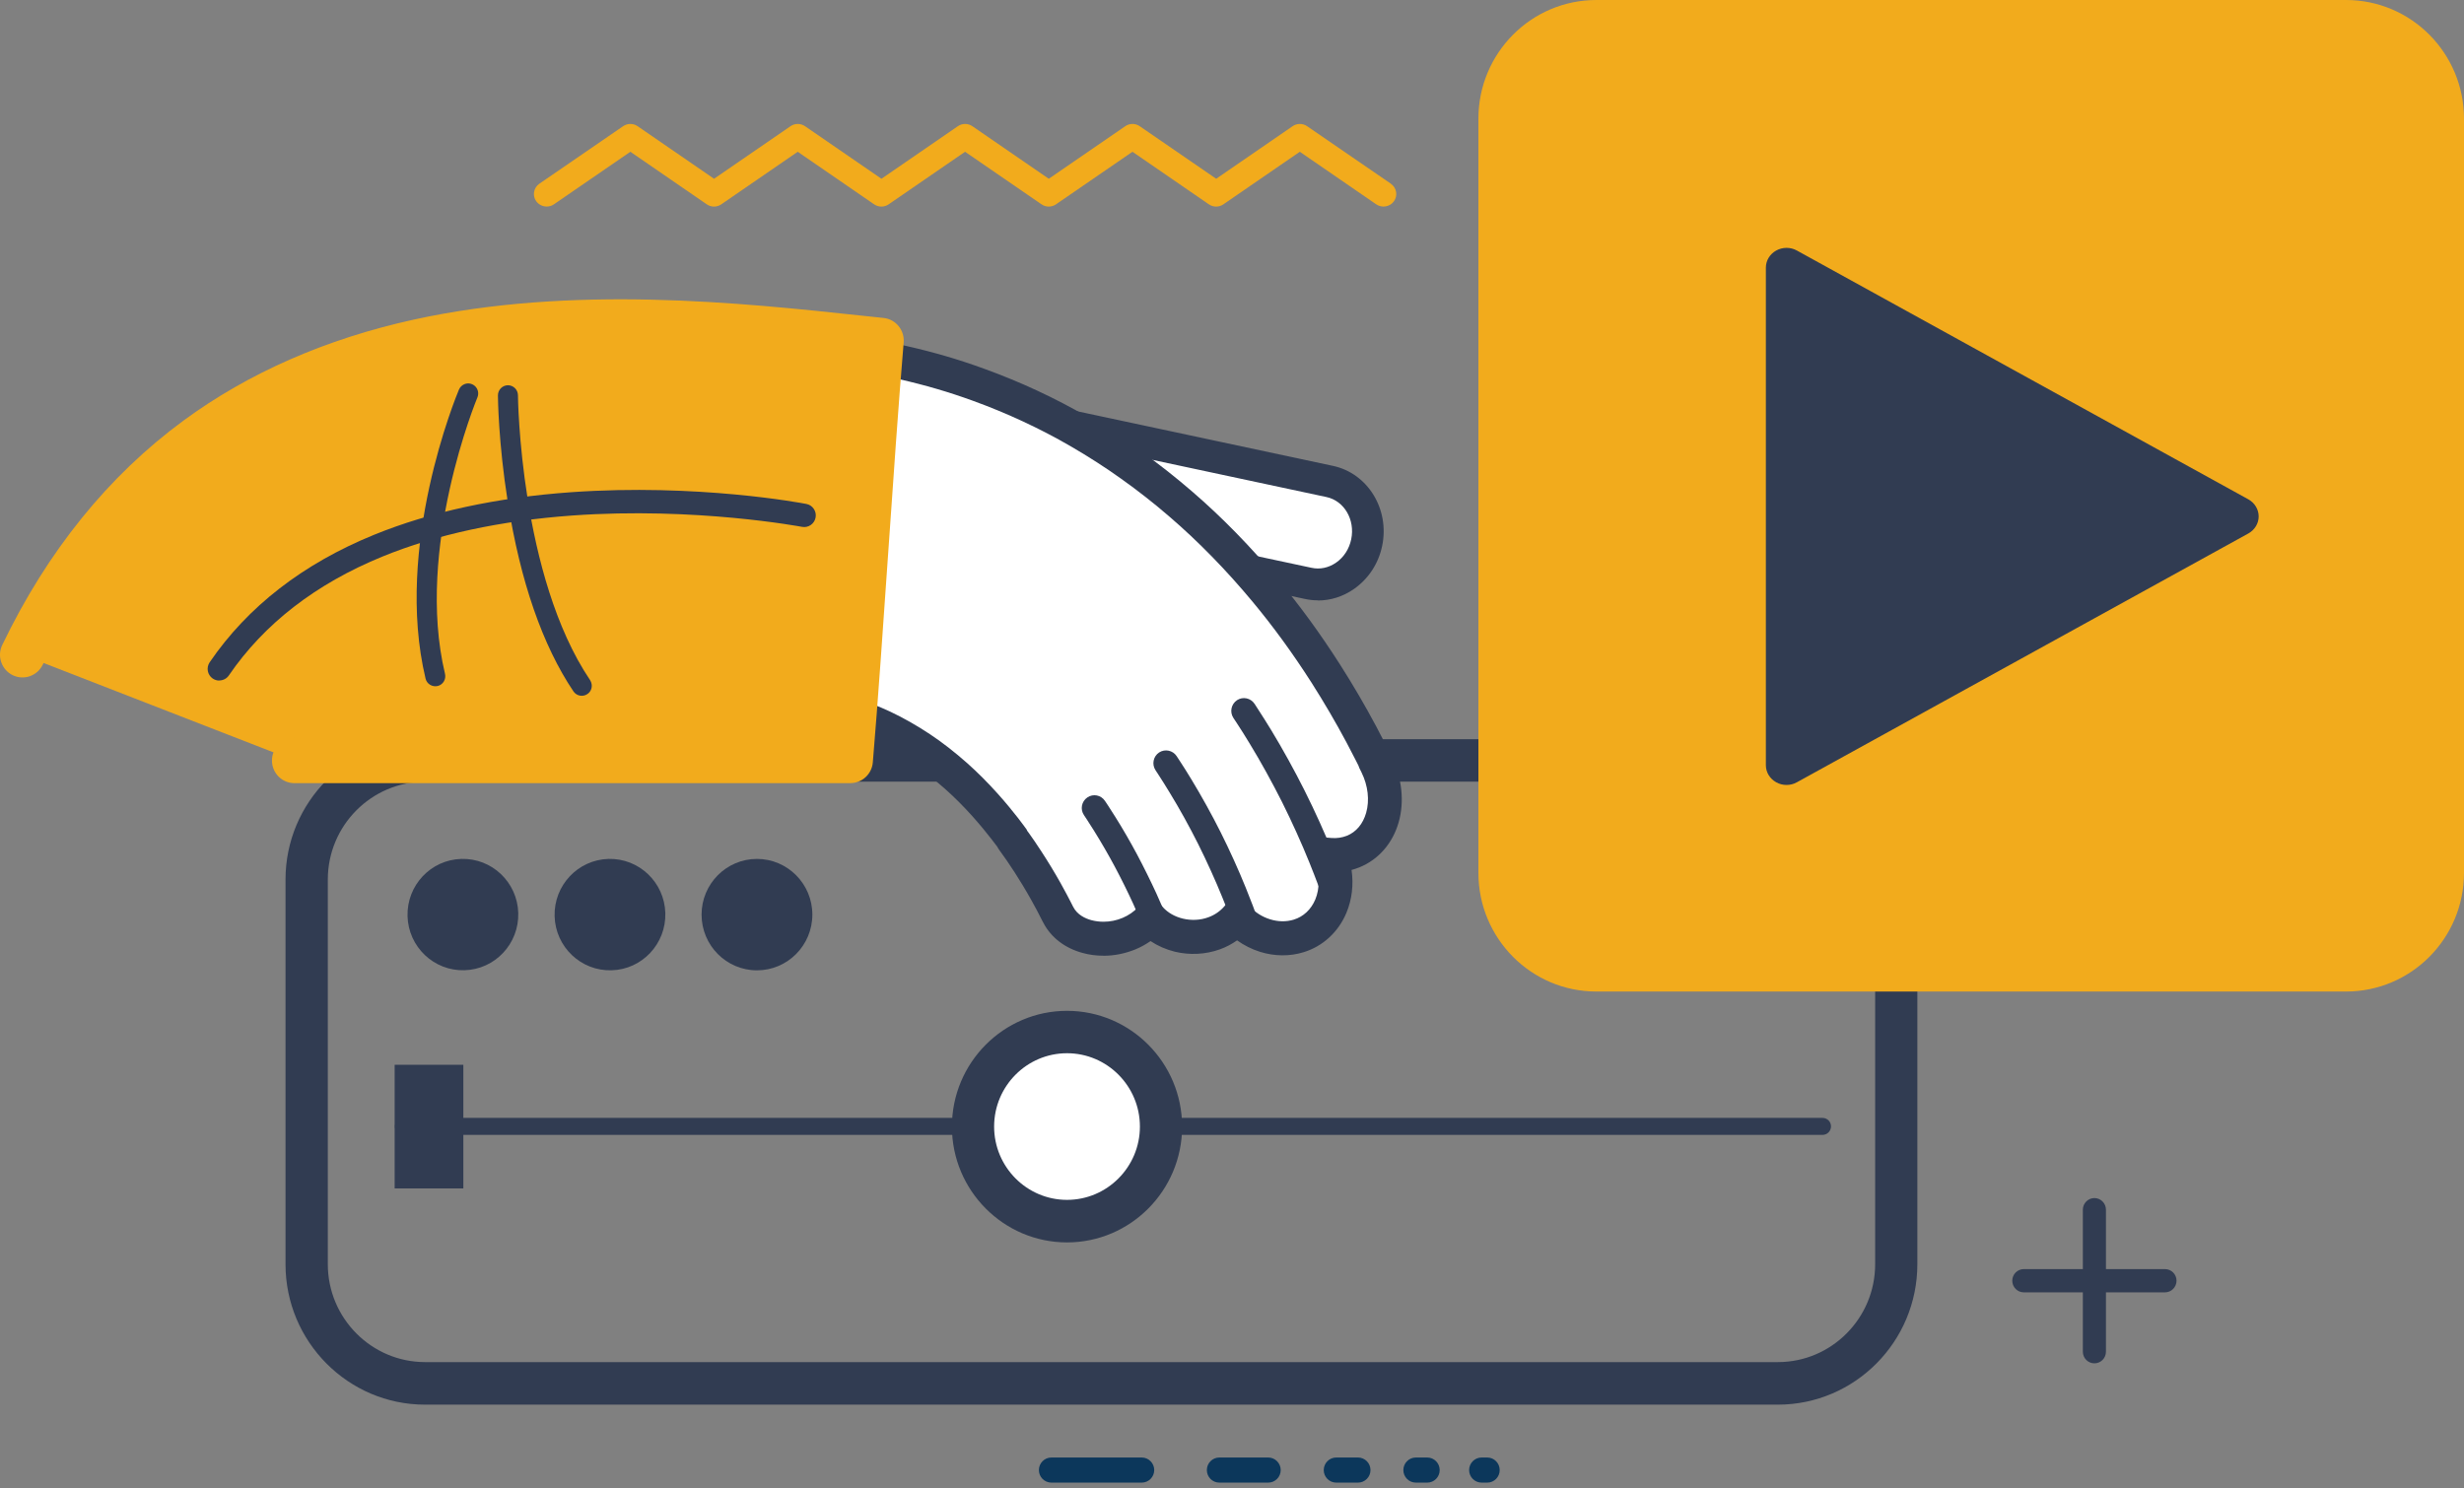 <svg width="48" height="29" viewBox="0 0 48 29" fill="none" xmlns="http://www.w3.org/2000/svg">
<rect x="0" y="0" width="48" height="29" fill="#808080" stroke="none"/>
<path d="M22.242 28.398H20.481C20.347 28.398 20.238 28.508 20.238 28.643C20.238 28.777 20.347 28.887 20.481 28.887H22.242C22.376 28.887 22.485 28.777 22.485 28.643C22.485 28.508 22.376 28.398 22.242 28.398Z" fill="#0C375B"/>
<path d="M24.706 28.398H23.753C23.618 28.398 23.51 28.508 23.51 28.643C23.51 28.777 23.618 28.887 23.753 28.887H24.706C24.84 28.887 24.949 28.777 24.949 28.643C24.949 28.508 24.84 28.398 24.706 28.398Z" fill="#0C375B"/>
<path d="M26.455 28.398H26.03C25.896 28.398 25.787 28.508 25.787 28.643C25.787 28.777 25.896 28.887 26.03 28.887H26.455C26.589 28.887 26.698 28.777 26.698 28.643C26.698 28.508 26.589 28.398 26.455 28.398Z" fill="#0C375B"/>
<path d="M27.804 28.398H27.581C27.447 28.398 27.338 28.508 27.338 28.643C27.338 28.777 27.447 28.887 27.581 28.887H27.804C27.938 28.887 28.046 28.777 28.046 28.643C28.046 28.508 27.938 28.398 27.804 28.398Z" fill="#0C375B"/>
<path d="M28.973 28.398H28.862C28.728 28.398 28.619 28.508 28.619 28.643C28.619 28.777 28.728 28.887 28.862 28.887H28.973C29.107 28.887 29.215 28.777 29.215 28.643C29.215 28.508 29.107 28.398 28.973 28.398Z" fill="#0C375B"/>
<path d="M42.175 24.727H41.025V23.57C41.025 23.445 40.925 23.343 40.8 23.343C40.676 23.343 40.575 23.445 40.575 23.57V24.727H39.425C39.301 24.727 39.2 24.828 39.2 24.953C39.2 25.078 39.301 25.18 39.425 25.18H40.575V26.336C40.575 26.462 40.676 26.563 40.8 26.563C40.925 26.563 41.025 26.462 41.025 26.336V25.18H42.175C42.299 25.18 42.4 25.078 42.4 24.953C42.4 24.828 42.299 24.727 42.175 24.727Z" fill="#313C52"/>
<path d="M34.633 27.368H8.28C6.781 27.368 5.562 26.14 5.562 24.633V17.138C5.562 15.629 6.782 14.403 8.28 14.403H34.633C36.131 14.403 37.351 15.631 37.351 17.138V24.633C37.351 26.142 36.131 27.368 34.633 27.368ZM8.282 15.23C7.236 15.23 6.386 16.086 6.386 17.137V24.632C6.386 25.684 7.237 26.539 8.282 26.539H34.634C35.68 26.539 36.529 25.683 36.529 24.632V17.137C36.529 16.085 35.679 15.23 34.634 15.23H8.282Z" fill="#313C52"/>
<path d="M35.504 21.781H7.858C7.767 21.781 7.693 21.855 7.693 21.946C7.693 22.037 7.767 22.112 7.858 22.112H35.504C35.595 22.112 35.669 22.037 35.669 21.946C35.669 21.855 35.595 21.781 35.504 21.781Z" fill="#313C52"/>
<path d="M9.047 18.904C9.643 18.888 10.112 18.389 10.096 17.789C10.079 17.19 9.583 16.718 8.988 16.735C8.392 16.751 7.923 17.25 7.939 17.85C7.956 18.449 8.452 18.921 9.047 18.904Z" fill="#313C52"/>
<path d="M11.913 18.905C12.508 18.889 12.977 18.39 12.961 17.79C12.944 17.191 12.448 16.719 11.853 16.735C11.257 16.752 10.788 17.251 10.804 17.851C10.821 18.45 11.317 18.922 11.913 18.905Z" fill="#313C52"/>
<path d="M15.825 17.82C15.825 18.42 15.341 18.906 14.746 18.906C14.15 18.906 13.667 18.42 13.667 17.82C13.667 17.221 14.15 16.735 14.746 16.735C15.341 16.735 15.825 17.221 15.825 17.82Z" fill="#313C52"/>
<path d="M22.618 21.95C22.618 22.968 21.797 23.792 20.787 23.792C19.776 23.792 18.956 22.966 18.956 21.95C18.956 20.933 19.776 20.107 20.787 20.107C21.797 20.107 22.618 20.933 22.618 21.95Z" fill="white"/>
<path d="M20.786 24.207C19.55 24.207 18.544 23.195 18.544 21.951C18.544 20.707 19.55 19.695 20.786 19.695C22.022 19.695 23.028 20.707 23.028 21.951C23.028 23.195 22.022 24.207 20.786 24.207ZM20.786 20.521C20.003 20.521 19.366 21.162 19.366 21.95C19.366 22.737 20.003 23.378 20.786 23.378C21.569 23.378 22.206 22.737 22.206 21.95C22.206 21.162 21.569 20.521 20.786 20.521Z" fill="#313C52"/>
<path d="M9.026 20.746H7.688V23.155H9.026V20.746Z" fill="#313C52"/>
<path d="M45.701 0H31.099C29.829 0 28.8 1.036 28.8 2.313V17.006C28.8 18.283 29.829 19.319 31.099 19.319H45.701C46.971 19.319 48 18.283 48 17.006V2.313C48 1.036 46.971 0 45.701 0Z" fill="#F2AB1C"/>
<path d="M43.799 9.729L35.004 4.881C34.88 4.812 34.727 4.812 34.602 4.881C34.477 4.95 34.4 5.077 34.4 5.214V14.91C34.4 15.047 34.477 15.173 34.602 15.242C34.664 15.277 34.733 15.294 34.803 15.294C34.873 15.294 34.941 15.277 35.004 15.242L43.799 10.394C43.923 10.325 44 10.199 44 10.062C44 9.925 43.923 9.798 43.799 9.729Z" fill="#313C52"/>
<path d="M25.904 9.378L20.888 8.307L20.47 10.295L25.487 11.366C26.001 11.476 26.51 11.12 26.626 10.57C26.741 10.021 26.419 9.487 25.906 9.378H25.904Z" fill="white"/>
<path d="M25.675 11.697C25.59 11.697 25.505 11.688 25.422 11.67L20.404 10.599C20.237 10.563 20.132 10.399 20.167 10.231C20.202 10.063 20.367 9.957 20.532 9.992L25.55 11.063C25.715 11.099 25.884 11.062 26.028 10.962C26.179 10.857 26.283 10.696 26.322 10.508C26.402 10.127 26.186 9.757 25.839 9.684L20.823 8.612C20.656 8.577 20.55 8.413 20.585 8.245C20.62 8.077 20.785 7.97 20.951 8.006L25.967 9.077C26.646 9.222 27.075 9.922 26.925 10.638C26.853 10.981 26.659 11.277 26.378 11.474C26.166 11.623 25.921 11.7 25.673 11.7L25.675 11.697Z" fill="#313C52"/>
<path d="M16.52 7.203C16.532 7.116 16.593 7.04 16.689 6.993C16.785 6.945 16.911 6.928 17.037 6.951C17.037 6.951 17.087 6.961 17.184 6.98C17.232 6.989 17.291 7 17.36 7.014C17.429 7.028 17.509 7.047 17.599 7.067C17.954 7.148 18.465 7.278 19.06 7.495C19.655 7.712 20.336 8.011 21.018 8.406C21.359 8.603 21.702 8.821 22.034 9.058C22.367 9.296 22.692 9.551 23.002 9.819C23.623 10.353 24.177 10.937 24.65 11.506C25.124 12.075 25.513 12.631 25.823 13.115C26.132 13.6 26.363 14.012 26.518 14.304C26.596 14.45 26.656 14.566 26.695 14.644C26.735 14.723 26.756 14.764 26.756 14.764C26.765 14.784 26.775 14.805 26.782 14.826L26.819 14.903C26.989 15.248 27.017 15.619 26.93 15.925C26.843 16.233 26.642 16.475 26.36 16.589C26.213 16.648 26.059 16.667 25.906 16.655L25.919 16.686C26.049 17.006 26.051 17.356 25.926 17.653C25.805 17.942 25.578 18.147 25.301 18.233C25.079 18.302 24.851 18.291 24.643 18.226C24.435 18.161 24.246 18.041 24.098 17.877C23.982 18.013 23.829 18.119 23.652 18.184C23.421 18.268 23.181 18.272 22.965 18.22C22.749 18.167 22.555 18.057 22.412 17.9C22.3 18.022 22.159 18.121 21.996 18.19C21.715 18.307 21.42 18.315 21.172 18.247C20.924 18.179 20.722 18.034 20.614 17.82C20.614 17.82 20.566 17.723 20.489 17.578C20.413 17.435 20.308 17.247 20.198 17.065C20.088 16.883 19.973 16.707 19.885 16.579C19.84 16.515 19.803 16.462 19.777 16.425C19.75 16.389 19.735 16.369 19.735 16.369C19.725 16.356 19.717 16.341 19.711 16.326C19.711 16.326 19.698 16.31 19.676 16.278C19.652 16.247 19.617 16.201 19.574 16.143C19.484 16.029 19.355 15.867 19.194 15.688C19.033 15.508 18.84 15.309 18.627 15.118C18.412 14.928 18.178 14.742 17.936 14.58C17.694 14.419 17.445 14.278 17.205 14.165C16.964 14.053 16.732 13.966 16.529 13.901C16.326 13.837 16.151 13.797 16.026 13.769C15.965 13.753 15.915 13.748 15.882 13.74C15.848 13.733 15.83 13.731 15.83 13.731C15.71 13.71 15.63 13.549 15.655 13.367L16.52 7.202V7.203Z" fill="white"/>
<path d="M21.494 18.621C21.355 18.621 21.217 18.603 21.086 18.566C20.745 18.473 20.477 18.267 20.329 17.987V17.985L20.318 17.967C20.31 17.95 20.265 17.862 20.198 17.734C20.147 17.637 20.041 17.443 19.916 17.237C19.824 17.084 19.713 16.912 19.613 16.767L19.47 16.566C19.453 16.543 19.439 16.521 19.428 16.498L19.312 16.346C19.223 16.232 19.101 16.08 18.948 15.909C18.773 15.713 18.59 15.53 18.405 15.366C18.184 15.171 17.963 14.998 17.752 14.857C17.524 14.706 17.291 14.575 17.063 14.467C16.86 14.373 16.646 14.289 16.429 14.22C16.247 14.162 16.088 14.125 15.953 14.095H15.948C15.919 14.086 15.892 14.082 15.866 14.077C15.846 14.073 15.829 14.07 15.814 14.067L15.768 14.058C15.472 14.004 15.28 13.682 15.328 13.325L16.192 7.158C16.221 6.96 16.349 6.791 16.544 6.695C16.71 6.615 16.909 6.59 17.097 6.627L17.421 6.69C17.473 6.7 17.53 6.713 17.592 6.727L17.668 6.744C18.191 6.862 18.683 7.006 19.17 7.184C19.878 7.44 20.555 7.756 21.181 8.119C21.556 8.335 21.907 8.561 22.224 8.789C22.563 9.032 22.896 9.294 23.215 9.569C23.801 10.073 24.369 10.654 24.901 11.295C25.321 11.799 25.712 12.335 26.097 12.936C26.354 13.338 26.592 13.746 26.807 14.149C26.886 14.298 26.947 14.415 26.988 14.497L27.049 14.617C27.062 14.644 27.074 14.67 27.084 14.698L27.115 14.759C27.312 15.161 27.361 15.621 27.247 16.02C27.131 16.43 26.852 16.75 26.482 16.899C26.431 16.919 26.381 16.936 26.329 16.95C26.371 17.236 26.337 17.526 26.229 17.785C26.074 18.157 25.771 18.437 25.397 18.552C25.127 18.636 24.829 18.634 24.545 18.545C24.384 18.494 24.234 18.418 24.099 18.322C23.996 18.394 23.884 18.454 23.764 18.497C23.485 18.597 23.178 18.613 22.887 18.543C22.714 18.5 22.555 18.43 22.413 18.336C22.323 18.398 22.226 18.453 22.12 18.497C21.919 18.579 21.708 18.622 21.493 18.622L21.494 18.621ZM20.907 17.67C20.986 17.825 21.142 17.896 21.259 17.928C21.335 17.948 21.413 17.959 21.496 17.959C21.624 17.959 21.751 17.934 21.871 17.883C21.988 17.833 22.089 17.763 22.17 17.676L22.412 17.41L22.654 17.676C22.752 17.784 22.886 17.86 23.042 17.898C23.207 17.938 23.383 17.93 23.54 17.872C23.661 17.828 23.767 17.755 23.848 17.662L24.09 17.379L24.341 17.656C24.448 17.775 24.586 17.863 24.74 17.911C24.896 17.96 25.057 17.963 25.203 17.918C25.392 17.86 25.54 17.721 25.622 17.527C25.712 17.311 25.71 17.05 25.613 16.813L25.398 16.282L25.933 16.327C26.041 16.336 26.143 16.321 26.237 16.284C26.419 16.211 26.552 16.053 26.613 15.837C26.683 15.594 26.65 15.308 26.524 15.051L26.478 14.958L26.472 14.94C26.469 14.931 26.465 14.922 26.462 14.914L26.402 14.796C26.363 14.718 26.304 14.605 26.228 14.461C26.022 14.075 25.792 13.682 25.545 13.294C25.175 12.717 24.799 12.202 24.397 11.719C23.888 11.107 23.346 10.552 22.787 10.071C22.484 9.809 22.166 9.559 21.842 9.329C21.541 9.113 21.209 8.899 20.852 8.692C20.258 8.348 19.618 8.05 18.946 7.806C18.484 7.638 18.019 7.502 17.524 7.39L17.446 7.372C17.391 7.359 17.339 7.347 17.294 7.339L16.974 7.277C16.926 7.268 16.875 7.272 16.839 7.288L15.979 13.415C15.979 13.415 15.979 13.421 15.979 13.424C15.979 13.424 15.981 13.424 15.982 13.424C16.013 13.43 16.053 13.437 16.101 13.448C16.208 13.472 16.404 13.516 16.627 13.587C16.873 13.665 17.113 13.759 17.343 13.866C17.602 13.988 17.861 14.136 18.116 14.305C18.354 14.463 18.599 14.654 18.843 14.87C19.047 15.052 19.247 15.253 19.438 15.466C19.604 15.651 19.735 15.815 19.832 15.938L19.941 16.082L20 16.163L20.009 16.185L20.046 16.235L20.153 16.388C20.217 16.483 20.342 16.669 20.478 16.893C20.611 17.112 20.724 17.318 20.778 17.421C20.849 17.554 20.896 17.65 20.906 17.669L20.907 17.67Z" fill="#313C52"/>
<path d="M25.953 17.523C25.854 17.523 25.759 17.461 25.722 17.361L25.664 17.206C25.63 17.116 25.577 16.977 25.509 16.809C25.361 16.441 25.167 16.011 24.975 15.627C24.785 15.25 24.557 14.835 24.346 14.49C24.26 14.348 24.179 14.219 24.118 14.126L24.026 13.986C23.952 13.872 23.984 13.718 24.098 13.642C24.212 13.567 24.365 13.6 24.44 13.714L24.53 13.854C24.594 13.951 24.678 14.086 24.767 14.231C24.984 14.588 25.22 15.016 25.415 15.405C25.613 15.8 25.814 16.243 25.965 16.622C26.036 16.794 26.091 16.939 26.126 17.032L26.184 17.189C26.231 17.318 26.166 17.461 26.038 17.509C26.01 17.519 25.98 17.524 25.952 17.524L25.953 17.523Z" fill="#313C52"/>
<path d="M24.231 18.131C24.131 18.131 24.038 18.07 24 17.97L23.945 17.822C23.912 17.737 23.868 17.621 23.812 17.485C23.679 17.157 23.508 16.779 23.34 16.443C23.174 16.112 22.973 15.748 22.787 15.445C22.707 15.314 22.639 15.204 22.589 15.128L22.509 15.005C22.435 14.891 22.466 14.737 22.58 14.661C22.694 14.587 22.847 14.619 22.922 14.733L23.001 14.854C23.054 14.934 23.126 15.049 23.208 15.184C23.399 15.498 23.609 15.876 23.78 16.218C23.954 16.565 24.131 16.957 24.268 17.296C24.325 17.436 24.371 17.556 24.404 17.642L24.46 17.794C24.509 17.923 24.444 18.066 24.316 18.114C24.288 18.124 24.258 18.129 24.229 18.129L24.231 18.131Z" fill="#313C52"/>
<path d="M22.454 18.104C22.358 18.104 22.266 18.047 22.226 17.951C22.226 17.95 22.167 17.813 22.077 17.613C21.969 17.376 21.837 17.111 21.716 16.884C21.593 16.654 21.446 16.4 21.313 16.187C21.199 16.004 21.118 15.884 21.117 15.883C21.039 15.77 21.068 15.616 21.181 15.538C21.294 15.46 21.447 15.489 21.524 15.603C21.528 15.607 21.611 15.732 21.731 15.923C21.87 16.144 22.023 16.409 22.151 16.649C22.276 16.884 22.413 17.161 22.526 17.406C22.619 17.614 22.678 17.752 22.681 17.758C22.734 17.885 22.675 18.03 22.549 18.083C22.517 18.096 22.486 18.102 22.454 18.102V18.104Z" fill="#313C52"/>
<path d="M0.438 12.758L5.737 14.818H16.564C16.764 12.429 16.964 9.025 17.164 6.634C12.395 6.13 4.158 5.02 0.438 12.757V12.758Z" fill="#F2AB1C"/>
<path d="M16.564 15.259H5.736C5.494 15.259 5.298 15.062 5.298 14.818C5.298 14.575 5.494 14.377 5.736 14.377H16.159C16.249 13.266 16.338 11.96 16.426 10.694C16.513 9.435 16.602 8.138 16.692 7.028C14.366 6.778 11.192 6.442 8.246 7.09C6.658 7.439 5.262 8.049 4.097 8.903C2.746 9.894 1.647 11.256 0.833 12.95C0.727 13.17 0.465 13.261 0.247 13.155C0.029 13.048 -0.062 12.784 0.044 12.566C0.922 10.74 2.112 9.267 3.581 8.19C4.844 7.263 6.352 6.603 8.061 6.227C11.158 5.547 14.427 5.897 16.815 6.153C16.95 6.167 17.082 6.181 17.212 6.195C17.45 6.22 17.623 6.432 17.604 6.671C17.504 7.862 17.402 9.332 17.304 10.754C17.205 12.18 17.104 13.656 17.003 14.854C16.984 15.082 16.794 15.258 16.566 15.258L16.564 15.259Z" fill="#F2AB1C"/>
<path d="M11.525 13.328C11.538 13.402 11.508 13.48 11.442 13.523C11.352 13.584 11.231 13.56 11.171 13.471C10.569 12.575 10.137 11.331 9.891 9.774C9.708 8.621 9.7 7.742 9.7 7.704C9.7 7.595 9.786 7.508 9.894 7.506C10.002 7.506 10.089 7.593 10.09 7.701C10.09 7.737 10.129 11.223 11.495 13.251C11.511 13.275 11.52 13.301 11.525 13.328Z" fill="#313C52"/>
<path d="M9.313 7.634C9.319 7.669 9.315 7.707 9.3 7.744C9.288 7.773 8.083 10.682 8.669 13.129C8.694 13.235 8.63 13.341 8.526 13.366C8.421 13.39 8.315 13.327 8.29 13.221C7.674 10.644 8.889 7.714 8.941 7.59C8.984 7.491 9.098 7.443 9.196 7.486C9.26 7.513 9.302 7.57 9.313 7.634Z" fill="#313C52"/>
<path d="M4.271 13.26C4.227 13.26 4.182 13.247 4.143 13.22C4.04 13.149 4.014 13.007 4.085 12.903C4.825 11.82 5.902 10.984 7.289 10.419C8.387 9.972 9.678 9.693 11.128 9.59C13.586 9.417 15.624 9.802 15.709 9.819C15.831 9.842 15.912 9.962 15.888 10.085C15.865 10.207 15.746 10.289 15.624 10.265C15.604 10.262 13.551 9.873 11.15 10.044C9.75 10.145 8.506 10.413 7.455 10.842C6.155 11.373 5.147 12.152 4.458 13.16C4.415 13.224 4.343 13.258 4.271 13.258V13.26Z" fill="#313C52"/>
<path d="M27.096 3.58L25.465 2.46C25.379 2.4 25.264 2.4 25.179 2.46L23.692 3.483L22.204 2.46C22.119 2.4 22.004 2.4 21.919 2.46L20.431 3.483L18.944 2.46C18.858 2.4 18.743 2.4 18.658 2.46L17.171 3.483L15.684 2.46C15.598 2.4 15.483 2.4 15.398 2.46L13.91 3.483L12.423 2.46C12.338 2.4 12.223 2.4 12.137 2.46L10.506 3.58C10.394 3.658 10.367 3.811 10.446 3.921C10.495 3.988 10.572 4.024 10.65 4.024C10.7 4.024 10.75 4.011 10.792 3.98L12.28 2.957L13.767 3.98C13.852 4.04 13.967 4.04 14.053 3.98L15.54 2.957L17.027 3.98C17.113 4.04 17.228 4.04 17.313 3.98L18.8 2.957L20.288 3.98C20.373 4.04 20.488 4.04 20.573 3.98L22.061 2.957L23.548 3.98C23.634 4.04 23.749 4.04 23.834 3.98L25.321 2.957L26.808 3.98C26.921 4.058 27.077 4.031 27.155 3.921C27.234 3.811 27.207 3.658 27.094 3.58H27.096Z" fill="#F2AB1C"/>
</svg>

